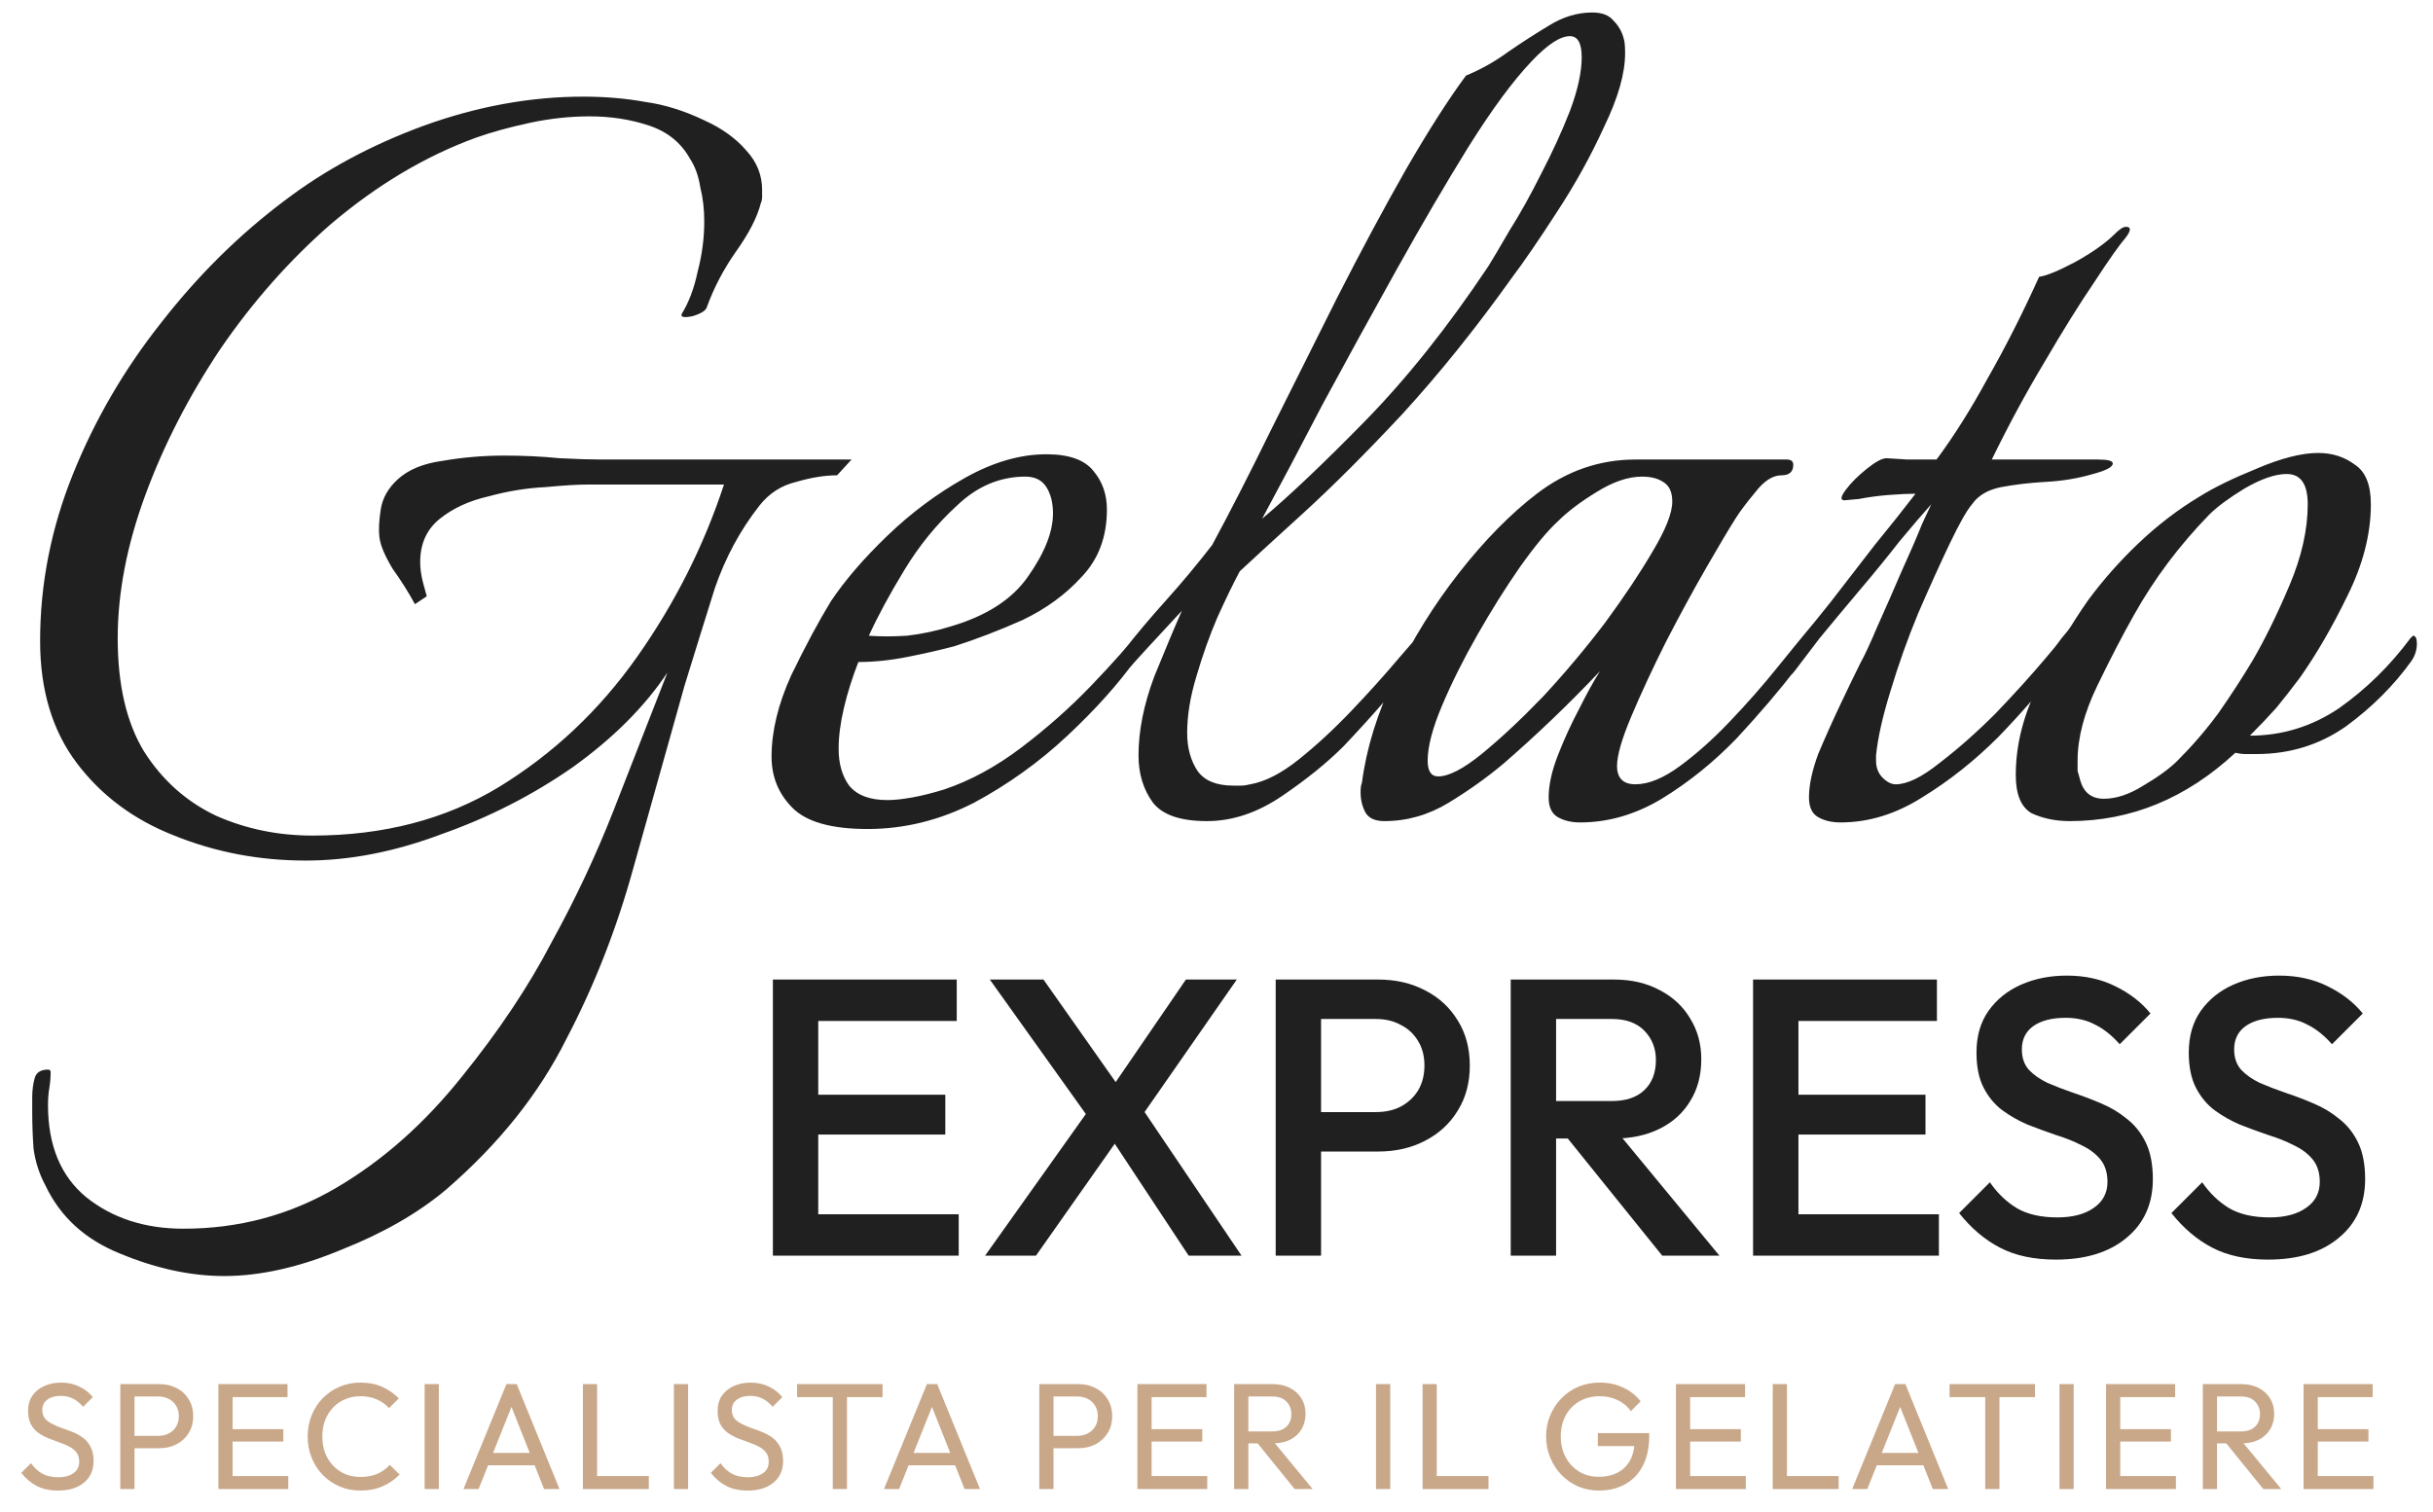 <svg xmlns="http://www.w3.org/2000/svg" width="740" height="460" viewBox="0 0 740 460" fill="none"><g clip-path="url(#clip0_104_21)"><path d="M17.65 453.46C15.135 453.46 12.989 453 11.21 452.08C9.431 451.16 7.852 449.826 6.472 448.078L9.416 445.134C10.428 446.545 11.593 447.618 12.912 448.354C14.231 449.059 15.856 449.412 17.788 449.412C19.689 449.412 21.207 448.998 22.342 448.17C23.507 447.342 24.09 446.207 24.09 444.766C24.09 443.57 23.814 442.604 23.262 441.868C22.71 441.132 21.959 440.534 21.008 440.074C20.088 439.583 19.076 439.154 17.972 438.786C16.868 438.387 15.764 437.973 14.66 437.544C13.556 437.084 12.544 436.532 11.624 435.888C10.704 435.213 9.953 434.339 9.37 433.266C8.818 432.193 8.542 430.843 8.542 429.218C8.542 427.409 8.971 425.875 9.83 424.618C10.719 423.33 11.915 422.349 13.418 421.674C14.951 420.969 16.669 420.616 18.57 420.616C20.655 420.616 22.526 421.03 24.182 421.858C25.838 422.655 27.187 423.713 28.23 425.032L25.286 427.976C24.335 426.872 23.308 426.044 22.204 425.492C21.131 424.94 19.889 424.664 18.478 424.664C16.761 424.664 15.396 425.047 14.384 425.814C13.372 426.55 12.866 427.593 12.866 428.942C12.866 430.015 13.142 430.889 13.694 431.564C14.277 432.208 15.028 432.76 15.948 433.22C16.868 433.68 17.88 434.109 18.984 434.508C20.119 434.876 21.238 435.29 22.342 435.75C23.446 436.21 24.458 436.793 25.378 437.498C26.298 438.203 27.034 439.123 27.586 440.258C28.169 441.362 28.46 442.757 28.46 444.444C28.46 447.265 27.479 449.473 25.516 451.068C23.584 452.663 20.962 453.46 17.65 453.46ZM39.486 440.58V436.808H48.18C49.376 436.808 50.434 436.563 51.354 436.072C52.304 435.581 53.04 434.891 53.562 434.002C54.114 433.113 54.39 432.055 54.39 430.828C54.39 429.601 54.114 428.543 53.562 427.654C53.04 426.765 52.304 426.075 51.354 425.584C50.434 425.093 49.376 424.848 48.18 424.848H39.486V421.076H48.456C50.418 421.076 52.166 421.475 53.7 422.272C55.264 423.069 56.49 424.204 57.38 425.676C58.3 427.117 58.76 428.835 58.76 430.828C58.76 432.791 58.3 434.508 57.38 435.98C56.49 437.421 55.264 438.556 53.7 439.384C52.166 440.181 50.418 440.58 48.456 440.58H39.486ZM36.588 453V421.076H40.912V453H36.588ZM66.425 453V421.076H70.749V453H66.425ZM69.369 453V449.044H87.677V453H69.369ZM69.369 438.556V434.784H86.159V438.556H69.369ZM69.369 425.032V421.076H87.447V425.032H69.369ZM109.674 453.46C107.374 453.46 105.242 453.046 103.28 452.218C101.317 451.359 99.6 450.179 98.128 448.676C96.686 447.173 95.567 445.425 94.77 443.432C93.972 441.439 93.574 439.307 93.574 437.038C93.574 434.738 93.972 432.591 94.77 430.598C95.567 428.605 96.686 426.872 98.128 425.4C99.6 423.897 101.302 422.732 103.234 421.904C105.196 421.045 107.328 420.616 109.628 420.616C112.142 420.616 114.35 421.045 116.252 421.904C118.153 422.763 119.84 423.928 121.312 425.4L118.322 428.39C117.31 427.255 116.068 426.366 114.596 425.722C113.154 425.078 111.498 424.756 109.628 424.756C107.941 424.756 106.392 425.063 104.982 425.676C103.571 426.259 102.344 427.102 101.302 428.206C100.259 429.31 99.446 430.613 98.864 432.116C98.312 433.619 98.036 435.259 98.036 437.038C98.036 438.817 98.312 440.457 98.864 441.96C99.446 443.463 100.259 444.766 101.302 445.87C102.344 446.974 103.571 447.833 104.982 448.446C106.392 449.029 107.941 449.32 109.628 449.32C111.621 449.32 113.354 448.998 114.826 448.354C116.298 447.679 117.54 446.775 118.552 445.64L121.542 448.584C120.07 450.117 118.337 451.313 116.344 452.172C114.381 453.031 112.158 453.46 109.674 453.46ZM129.154 453V421.076H133.478V453H129.154ZM140.967 453L154.031 421.076H157.159L170.177 453H165.485L154.767 425.998H156.377L145.567 453H140.967ZM147.177 445.778V442.006H163.967V445.778H147.177ZM177.283 453V421.076H181.607V453H177.283ZM180.227 453V449.044H197.339V453H180.227ZM204.964 453V421.076H209.288V453H204.964ZM227.372 453.46C224.858 453.46 222.711 453 220.932 452.08C219.154 451.16 217.574 449.826 216.194 448.078L219.138 445.134C220.15 446.545 221.316 447.618 222.634 448.354C223.953 449.059 225.578 449.412 227.51 449.412C229.412 449.412 230.93 448.998 232.064 448.17C233.23 447.342 233.812 446.207 233.812 444.766C233.812 443.57 233.536 442.604 232.984 441.868C232.432 441.132 231.681 440.534 230.73 440.074C229.81 439.583 228.798 439.154 227.694 438.786C226.59 438.387 225.486 437.973 224.382 437.544C223.278 437.084 222.266 436.532 221.346 435.888C220.426 435.213 219.675 434.339 219.092 433.266C218.54 432.193 218.264 430.843 218.264 429.218C218.264 427.409 218.694 425.875 219.552 424.618C220.442 423.33 221.638 422.349 223.14 421.674C224.674 420.969 226.391 420.616 228.292 420.616C230.378 420.616 232.248 421.03 233.904 421.858C235.56 422.655 236.91 423.713 237.952 425.032L235.008 427.976C234.058 426.872 233.03 426.044 231.926 425.492C230.853 424.94 229.611 424.664 228.2 424.664C226.483 424.664 225.118 425.047 224.106 425.814C223.094 426.55 222.588 427.593 222.588 428.942C222.588 430.015 222.864 430.889 223.416 431.564C223.999 432.208 224.75 432.76 225.67 433.22C226.59 433.68 227.602 434.109 228.706 434.508C229.841 434.876 230.96 435.29 232.064 435.75C233.168 436.21 234.18 436.793 235.1 437.498C236.02 438.203 236.756 439.123 237.308 440.258C237.891 441.362 238.182 442.757 238.182 444.444C238.182 447.265 237.201 449.473 235.238 451.068C233.306 452.663 230.684 453.46 227.372 453.46ZM253.291 453V421.996H257.615V453H253.291ZM242.435 425.032V421.076H268.425V425.032H242.435ZM268.86 453L281.924 421.076H285.052L298.07 453H293.378L282.66 425.998H284.27L273.46 453H268.86ZM275.07 445.778V442.006H291.86V445.778H275.07ZM318.999 440.58V436.808H327.693C328.889 436.808 329.947 436.563 330.867 436.072C331.817 435.581 332.553 434.891 333.075 434.002C333.627 433.113 333.903 432.055 333.903 430.828C333.903 429.601 333.627 428.543 333.075 427.654C332.553 426.765 331.817 426.075 330.867 425.584C329.947 425.093 328.889 424.848 327.693 424.848H318.999V421.076H327.969C329.931 421.076 331.679 421.475 333.213 422.272C334.777 423.069 336.003 424.204 336.893 425.676C337.813 427.117 338.273 428.835 338.273 430.828C338.273 432.791 337.813 434.508 336.893 435.98C336.003 437.421 334.777 438.556 333.213 439.384C331.679 440.181 329.931 440.58 327.969 440.58H318.999ZM316.101 453V421.076H320.425V453H316.101ZM345.938 453V421.076H350.262V453H345.938ZM348.882 453V449.044H367.19V453H348.882ZM348.882 438.556V434.784H365.672V438.556H348.882ZM348.882 425.032V421.076H366.96V425.032H348.882ZM378.268 439.108V435.474H386.916C388.787 435.474 390.228 434.999 391.24 434.048C392.252 433.097 392.758 431.809 392.758 430.184C392.758 428.651 392.252 427.378 391.24 426.366C390.259 425.354 388.833 424.848 386.962 424.848H378.268V421.076H387.1C389.124 421.076 390.888 421.475 392.39 422.272C393.893 423.039 395.043 424.097 395.84 425.446C396.668 426.795 397.082 428.344 397.082 430.092C397.082 431.901 396.668 433.481 395.84 434.83C395.043 436.179 393.893 437.237 392.39 438.004C390.888 438.74 389.124 439.108 387.1 439.108H378.268ZM375.37 453V421.076H379.694V453H375.37ZM393.77 453L382.178 438.694L386.272 437.268L399.244 453H393.77ZM418.513 453V421.076H422.837V453H418.513ZM432.673 453V421.076H436.997V453H432.673ZM435.617 453V449.044H452.729V453H435.617ZM486.307 453.46C484.068 453.46 481.967 453.046 480.005 452.218C478.073 451.359 476.371 450.179 474.899 448.676C473.457 447.173 472.323 445.425 471.495 443.432C470.667 441.439 470.253 439.292 470.253 436.992C470.253 434.692 470.667 432.561 471.495 430.598C472.323 428.605 473.473 426.857 474.945 425.354C476.417 423.851 478.134 422.686 480.097 421.858C482.09 421.03 484.252 420.616 486.583 420.616C489.128 420.616 491.474 421.107 493.621 422.088C495.767 423.069 497.561 424.48 499.003 426.32L496.013 429.31C495.001 427.838 493.667 426.719 492.011 425.952C490.355 425.155 488.545 424.756 486.583 424.756C484.252 424.756 482.182 425.277 480.373 426.32C478.594 427.363 477.199 428.804 476.187 430.644C475.205 432.484 474.715 434.6 474.715 436.992C474.715 439.415 475.221 441.546 476.233 443.386C477.245 445.226 478.609 446.667 480.327 447.71C482.044 448.753 484.007 449.274 486.215 449.274C488.453 449.274 490.385 448.845 492.011 447.986C493.667 447.127 494.939 445.87 495.829 444.214C496.718 442.527 497.163 440.473 497.163 438.05L499.785 439.936H485.985V435.98H501.625V436.624C501.625 440.335 500.965 443.447 499.647 445.962C498.359 448.446 496.549 450.317 494.219 451.574C491.919 452.831 489.281 453.46 486.307 453.46ZM509.741 453V421.076H514.065V453H509.741ZM512.685 453V449.044H530.993V453H512.685ZM512.685 438.556V434.784H529.475V438.556H512.685ZM512.685 425.032V421.076H530.763V425.032H512.685ZM539.174 453V421.076H543.498V453H539.174ZM542.118 453V449.044H559.23V453H542.118ZM563.34 453L576.404 421.076H579.532L592.55 453H587.858L577.14 425.998H578.75L567.94 453H563.34ZM569.55 445.778V442.006H586.34V445.778H569.55ZM603.808 453V421.996H608.132V453H603.808ZM592.952 425.032V421.076H618.942V425.032H592.952ZM626.394 453V421.076H630.718V453H626.394ZM640.553 453V421.076H644.877V453H640.553ZM643.497 453V449.044H661.805V453H643.497ZM643.497 438.556V434.784H660.287V438.556H643.497ZM643.497 425.032V421.076H661.575V425.032H643.497ZM672.884 439.108V435.474H681.532C683.403 435.474 684.844 434.999 685.856 434.048C686.868 433.097 687.374 431.809 687.374 430.184C687.374 428.651 686.868 427.378 685.856 426.366C684.875 425.354 683.449 424.848 681.578 424.848H672.884V421.076H681.716C683.74 421.076 685.503 421.475 687.006 422.272C688.509 423.039 689.659 424.097 690.456 425.446C691.284 426.795 691.698 428.344 691.698 430.092C691.698 431.901 691.284 433.481 690.456 434.83C689.659 436.179 688.509 437.237 687.006 438.004C685.503 438.74 683.74 439.108 681.716 439.108H672.884ZM669.986 453V421.076H674.31V453H669.986ZM688.386 453L676.794 438.694L680.888 437.268L693.86 453H688.386ZM700.632 453V421.076H704.956V453H700.632ZM703.576 453V449.044H721.884V453H703.576ZM703.576 438.556V434.784H720.366V438.556H703.576ZM703.576 425.032V421.076H721.654V425.032H703.576Z" fill="#C9A88A"></path><path d="M68.2 388.2C58.067 388.2 47.533 385.933 36.6 381.4C25.933 377.133 18.333 370.2 13.8 360.6C11.933 357.133 10.733 353.4 10.2 349.4C9.933 345.667 9.8 341.933 9.8 338.2V333.8C9.8 331.667 10.067 329.667 10.6 327.8C11.133 326.2 12.467 325.4 14.6 325.4C15.133 325.4 15.4 325.667 15.4 326.2C15.4 327.8 15.267 329.4 15 331C14.733 332.6 14.6 334.333 14.6 336.2C14.6 348.467 18.467 357.8 26.2 364.2C34.2 370.6 44.067 373.8 55.8 373.8C72.6 373.8 88.067 369.667 102.2 361.4C116.333 353.133 129.133 341.8 140.6 327.4C151.8 313.533 160.867 299.933 167.8 286.6C175 273.533 181.267 260.2 186.6 246.6C191.933 233 197.4 219 203 204.6C196.067 215 186.467 224.6 174.2 233.4C161.933 241.933 148.6 248.733 134.2 253.8C120.067 259.133 106.333 261.8 93 261.8C78.867 261.8 65.533 259.267 53 254.2C40.733 249.4 30.867 242.067 23.4 232.2C15.933 222.333 12.2 209.933 12.2 195C12.2 177.667 15.533 160.733 22.2 144.2C28.867 127.667 37.8 112.333 49 98.2C60.2 83.8 72.733 71.4 86.6 61C98.867 51.667 113 44.067 129 38.2C145.267 32.333 161.4 29.4 177.4 29.4C184.067 29.4 190.333 29.933 196.2 31C202.067 31.8 208.067 33.667 214.2 36.6C219.533 39 223.8 42.067 227 45.8C230.2 49.267 231.8 53.267 231.8 57.8C231.8 58.333 231.8 59 231.8 59.8C231.8 60.6 231.667 61.267 231.4 61.8C230.333 66.067 227.8 71 223.8 76.6C220.067 81.933 217.133 87.533 215 93.4C214.733 94.467 213.267 95.4 210.6 96.2C207.933 96.733 206.867 96.467 207.4 95.4C209.533 91.933 211.133 87.667 212.2 82.6C213.533 77.533 214.2 72.467 214.2 67.4C214.2 63.667 213.8 60.2 213 57C212.467 53.533 211.4 50.6 209.8 48.2C207.133 43.4 203 40.067 197.4 38.2C191.8 36.333 185.8 35.4 179.4 35.4C173.267 35.4 167.133 36.067 161 37.4C154.867 38.733 149.533 40.2 145 41.8C129.533 47.4 114.733 56.2 100.6 68.2C88.067 79.133 76.867 91.8 67 106.2C57.4 120.6 49.8 135.4 44.2 150.6C38.6 165.8 35.8 180.333 35.8 194.2C35.8 208.333 38.467 219.8 43.8 228.6C49.4 237.4 56.733 243.933 65.8 248.2C74.867 252.2 84.6 254.2 95 254.2C116.6 254.2 135.533 249.267 151.8 239.4C168.333 229.267 182.333 216.067 193.8 199.8C205.267 183.533 214.067 166.067 220.2 147.4H179C175.8 147.4 171.4 147.667 165.8 148.2C160.2 148.467 154.467 149.4 148.6 151C142.733 152.333 137.8 154.6 133.8 157.8C129.8 161 127.8 165.4 127.8 171C127.8 172.867 128.067 174.867 128.6 177C129.133 178.867 129.533 180.333 129.8 181.4L126.2 183.8C124.333 180.333 122.067 176.733 119.4 173C117 169 115.667 165.8 115.4 163.4C115.133 161.267 115.267 158.467 115.8 155C116.333 151.533 118.067 148.467 121 145.8C124.2 142.867 128.733 141 134.6 140.2C140.733 139.133 147 138.6 153.4 138.6C159.267 138.6 164.867 138.867 170.2 139.4C175.533 139.667 179.8 139.8 183 139.8H259L254.6 144.6C250.867 144.6 246.733 145.267 242.2 146.6C237.667 147.667 233.933 150.067 231 153.8C225.133 161.267 220.6 169.667 217.4 179C214.467 188.333 211.4 198.2 208.2 208.6C202.867 227.533 197.667 246.067 192.6 264.2C187.533 282.6 180.733 299.933 172.2 316.2C163.933 332.733 151.8 347.933 135.8 361.8C127.267 369 116.6 375.133 103.8 380.2C91 385.533 79.133 388.2 68.2 388.2ZM263.869 252.2C252.935 252.2 245.335 250.067 241.069 245.8C236.802 241.533 234.669 236.333 234.669 230.2C234.669 222.467 236.669 214.2 240.669 205.4C244.935 196.6 248.935 189.133 252.669 183C256.935 176.6 262.669 169.933 269.869 163C277.069 156.067 284.935 150.2 293.469 145.4C302.002 140.6 310.269 138.2 318.269 138.2C325.202 138.2 330.002 139.933 332.669 143.4C335.335 146.6 336.669 150.467 336.669 155C336.669 163.267 334.135 170.067 329.069 175.4C324.269 180.733 318.269 185.133 311.069 188.6C303.869 191.8 296.935 194.467 290.269 196.6C286.269 197.667 281.602 198.733 276.269 199.8C270.935 200.867 265.869 201.4 261.069 201.4C259.202 206.2 257.735 210.867 256.669 215.4C255.602 219.933 255.069 224.067 255.069 227.8C255.069 232.333 256.135 236.067 258.269 239C260.669 241.933 264.535 243.4 269.869 243.4C272.002 243.4 274.535 243.133 277.469 242.6C280.402 242.067 283.602 241.267 287.069 240.2C295.069 237.533 302.935 233.267 310.669 227.4C318.402 221.533 325.469 215.267 331.869 208.6C338.535 201.667 343.602 195.933 347.069 191.4C347.869 192.2 348.269 193.133 348.269 194.2C348.269 195.533 347.335 197.667 345.469 200.6C340.135 208.067 333.202 215.8 324.669 223.8C316.135 231.8 306.669 238.6 296.269 244.2C285.869 249.533 275.069 252.2 263.869 252.2ZM264.269 193.4C267.735 193.667 271.602 193.667 275.869 193.4C280.402 192.867 284.802 191.933 289.069 190.6C300.002 187.4 307.869 182.333 312.669 175.4C317.735 168.2 320.269 161.8 320.269 156.2C320.269 153 319.602 150.333 318.269 148.2C316.935 146.067 314.802 145 311.869 145C304.135 145 297.202 147.933 291.069 153.8C284.935 159.4 279.602 165.933 275.069 173.4C270.535 180.867 266.935 187.533 264.269 193.4ZM367.078 249.8C359.078 249.8 353.611 247.933 350.678 244.2C347.745 240.2 346.278 235.4 346.278 229.8C346.278 222.333 347.878 214.333 351.078 205.8C354.545 197.267 357.345 190.6 359.478 185.8C356.011 189.533 352.678 193.133 349.478 196.6C346.278 200.067 344.011 202.6 342.678 204.2C341.878 205.267 341.211 205.8 340.678 205.8C340.145 205.8 339.878 205.133 339.878 203.8C339.878 201.667 340.545 199.667 341.878 197.8C345.611 193 349.878 187.933 354.678 182.6C359.478 177.267 364.145 171.667 368.678 165.8C374.011 155.933 379.878 144.467 386.278 131.4C392.945 118.067 399.745 104.467 406.678 90.6C413.878 76.467 420.811 63.533 427.478 51.8C434.411 39.8 440.545 30.2 445.878 23C450.411 21.133 454.678 18.733 458.678 15.8C462.945 12.867 467.078 10.2 471.078 7.8C475.345 5.133 479.745 3.8 484.278 3.8C487.211 3.8 489.345 4.6 490.678 6.2C492.278 7.8 493.345 9.667 493.878 11.8C494.145 12.6 494.278 14.067 494.278 16.2C494.278 22.333 492.145 29.8 487.878 38.6C483.878 47.4 479.078 56.067 473.478 64.6C468.145 72.867 463.478 79.667 459.478 85C448.811 99.933 437.878 113.533 426.678 125.8C415.478 137.8 405.345 147.933 396.278 156.2C387.478 164.2 381.078 170.067 377.078 173.8C375.211 177.267 372.945 181.933 370.278 187.8C367.878 193.4 365.745 199.4 363.878 205.8C362.011 211.933 361.078 217.667 361.078 223C361.078 227.533 362.145 231.4 364.278 234.6C366.411 237.533 370.011 239 375.078 239C375.878 239 376.678 239 377.478 239C378.278 239 379.211 238.867 380.278 238.6C384.811 237.8 389.745 235.267 395.078 231C400.411 226.733 405.745 221.8 411.078 216.2C416.411 210.6 421.211 205.267 425.478 200.2C427.345 198.067 429.078 196.067 430.678 194.2C432.278 192.067 433.345 190.6 433.878 189.8C435.745 191.667 435.611 194.067 433.478 197C431.611 199.667 430.011 201.933 428.678 203.8C426.811 206.2 424.145 209.533 420.678 213.8C417.211 217.8 413.211 222.2 408.678 227C403.611 232.067 397.345 237.133 389.878 242.2C382.411 247.267 374.811 249.8 367.078 249.8ZM383.878 157.8C392.145 150.867 402.545 141 415.078 128.2C427.878 115.133 440.411 99.4 452.678 81C454.011 78.867 456.145 75.267 459.078 70.2C462.278 65.133 465.478 59.4 468.678 53C472.145 46.333 475.078 39.933 477.478 33.8C479.878 27.4 481.078 21.933 481.078 17.4C481.078 13.133 479.878 11 477.478 11C474.545 11 470.678 13.533 465.878 18.6C460.278 24.467 453.878 33.133 446.678 44.6C439.745 55.8 432.411 68.333 424.678 82.2C416.945 96.067 409.478 109.667 402.278 123C395.345 136.333 389.211 147.933 383.878 157.8ZM480.625 250.2C477.958 250.2 475.692 249.667 473.825 248.6C471.958 247.533 471.025 245.533 471.025 242.6C471.025 238.867 471.958 234.6 473.825 229.8C475.692 225 477.825 220.333 480.225 215.8C482.625 211 484.758 207.133 486.625 204.2C477.292 214.067 467.558 223.4 457.425 232.2C452.358 236.467 446.758 240.467 440.625 244.2C434.492 247.933 427.958 249.8 421.025 249.8C418.358 249.8 416.492 249 415.425 247.4C414.358 245.533 413.825 243.4 413.825 241C413.825 239.667 413.958 238.733 414.225 238.2C415.558 227.8 418.892 217 424.225 205.8C429.558 194.6 436.092 184.067 443.825 174.2C451.558 164.333 459.425 156.333 467.425 150.2C476.492 143.267 486.492 139.8 497.425 139.8H543.425C544.758 139.8 545.425 140.333 545.425 141.4C545.425 143.533 544.225 144.6 541.825 144.6C539.158 144.6 536.492 146.333 533.825 149.8C531.158 153 529.158 155.667 527.825 157.8C525.958 160.733 523.025 165.667 519.025 172.6C515.025 179.533 510.892 187.133 506.625 195.4C502.625 203.4 499.158 210.867 496.225 217.8C493.292 224.733 491.825 229.8 491.825 233C491.825 236.733 493.692 238.6 497.425 238.6C501.425 238.6 505.958 236.733 511.025 233C516.092 229.267 521.158 224.733 526.225 219.4C531.558 213.8 536.358 208.333 540.625 203C545.158 197.4 548.758 193 551.425 189.8C553.025 191.4 552.892 193.667 551.025 196.6C549.425 199.267 547.958 201.4 546.625 203C541.292 209.933 535.158 217.133 528.225 224.6C521.292 231.8 513.692 237.933 505.425 243C497.425 247.8 489.158 250.2 480.625 250.2ZM437.425 236.2C440.625 236.2 445.025 233.933 450.625 229.4C456.492 224.6 462.758 218.733 469.425 211.8C476.092 204.6 482.358 197.133 488.225 189.4C494.092 181.4 498.892 174.2 502.625 167.8C506.625 161.133 508.625 156.067 508.625 152.6C508.625 149.667 507.692 147.667 505.825 146.6C504.225 145.533 502.092 145 499.425 145C495.158 145 490.492 146.6 485.425 149.8C480.625 152.733 476.758 155.667 473.825 158.6C470.625 161.533 466.758 166.2 462.225 172.6C457.958 178.733 453.692 185.533 449.425 193C445.158 200.467 441.558 207.667 438.625 214.6C435.692 221.533 434.225 227.133 434.225 231.4C434.225 234.6 435.292 236.2 437.425 236.2ZM559.803 250.2C557.136 250.2 554.87 249.667 553.003 248.6C551.136 247.533 550.203 245.533 550.203 242.6C550.203 238.867 551.136 234.467 553.003 229.4C555.136 224.333 557.403 219.267 559.803 214.2C562.203 209.133 564.203 205 565.803 201.8C567.136 199.4 568.87 195.667 571.003 190.6C573.403 185.267 575.803 179.8 578.203 174.2C580.87 168.333 583.003 163.4 584.603 159.4C586.47 155.4 587.403 153.4 587.403 153.4C585.003 156.067 581.803 159.8 577.803 164.6C574.07 169.4 569.936 174.467 565.403 179.8C561.136 184.867 557.136 189.667 553.403 194.2C549.936 198.733 547.403 202.067 545.803 204.2C545.003 205.267 544.336 205.8 543.803 205.8C543.27 205.8 543.003 205.133 543.003 203.8C543.003 201.667 543.67 199.667 545.003 197.8C548.203 193.8 552.07 189 556.603 183.4C561.136 177.533 565.67 171.667 570.203 165.8C575.003 159.933 579.136 154.733 582.603 150.2C580.47 150.2 577.67 150.333 574.203 150.6C571.003 150.867 568.07 151.267 565.403 151.8C562.736 152.067 561.27 152.2 561.003 152.2C559.67 152.2 559.803 151.133 561.403 149C563.003 146.867 565.136 144.733 567.803 142.6C570.47 140.467 572.47 139.4 573.803 139.4C574.07 139.4 576.203 139.533 580.203 139.8C584.203 139.8 587.136 139.8 589.003 139.8C594.336 132.6 599.536 124.333 604.603 115C609.936 105.667 615.136 95.4 620.203 84.2C622.336 83.933 625.936 82.467 631.003 79.8C636.336 76.867 640.47 73.933 643.403 71C644.736 69.667 645.803 69 646.603 69C648.203 69 648.203 70.067 646.603 72.2C644.736 74.333 641.536 78.867 637.003 85.8C632.47 92.467 627.403 100.6 621.803 110.2C616.203 119.533 610.87 129.4 605.803 139.8H638.203C641.136 139.8 642.603 140.2 642.603 141C642.603 142.067 640.603 143.133 636.603 144.2C632.07 145.533 627.27 146.333 622.203 146.6C617.403 146.867 612.87 147.4 608.603 148.2C604.603 149 601.67 150.733 599.803 153.4C598.203 155.267 595.936 159.267 593.003 165.4C590.07 171.533 586.87 178.6 583.403 186.6C580.203 194.333 577.403 202.2 575.003 210.2C572.603 217.933 571.136 224.467 570.603 229.8V231.4C570.603 233.533 571.27 235.267 572.603 236.6C573.936 237.933 575.27 238.6 576.603 238.6C580.07 238.6 584.47 236.467 589.803 232.2C595.403 227.933 601.136 222.867 607.003 217C612.87 210.867 617.936 205.267 622.203 200.2C624.07 198.067 625.67 196.067 627.003 194.2C628.603 192.333 629.536 191.133 629.803 190.6C630.336 191.667 630.603 192.467 630.603 193C630.603 194.6 630.07 196.333 629.003 198.2C628.203 200.067 627.27 201.667 626.203 203C621.136 209.667 615.003 216.733 607.803 224.2C600.603 231.4 592.87 237.533 584.603 242.6C576.603 247.667 568.336 250.2 559.803 250.2ZM629.5 249.8C625.233 249.8 621.367 249 617.9 247.4C614.7 245.533 613.1 241.667 613.1 235.8C613.1 226.467 615.5 217.133 620.3 207.8C625.1 198.2 630.033 189.8 635.1 182.6C639.633 176.467 644.7 170.733 650.3 165.4C656.167 159.8 662.433 155 669.1 151C673.367 148.333 679.1 145.533 686.3 142.6C693.767 139.4 700.033 137.8 705.1 137.8C709.367 137.8 713.1 139 716.3 141.4C719.5 143.533 721.1 147.533 721.1 153.4C721.1 162.467 718.7 171.8 713.9 181.4C709.367 190.733 704.567 199 699.5 206.2C697.1 209.4 694.7 212.467 692.3 215.4C689.9 218.067 687.233 220.867 684.3 223.8C694.167 223.8 703.233 221 711.5 215.4C719.767 209.533 726.967 202.467 733.1 194.2L733.9 193.4C734.7 193.4 735.1 194.2 735.1 195.8C735.1 197.667 734.567 199.4 733.5 201C728.167 208.467 721.5 215.133 713.5 221C705.5 226.6 696.433 229.4 686.3 229.4C685.233 229.4 684.167 229.4 683.1 229.4C682.033 229.4 680.967 229.267 679.9 229C664.967 242.867 648.167 249.8 629.5 249.8ZM639.9 243C643.633 243 647.633 241.667 651.9 239C656.433 236.333 659.9 233.8 662.3 231.4C666.833 226.867 670.967 222.067 674.7 217C678.433 211.667 681.9 206.333 685.1 201C688.833 194.6 692.567 187 696.3 178.2C700.033 169.4 701.9 161.133 701.9 153.4C701.9 147.267 699.767 144.2 695.5 144.2C692.033 144.2 687.767 145.667 682.7 148.6C677.9 151.533 674.3 154.2 671.9 156.6C662.833 165.933 655.233 176.067 649.1 187C645.633 193.133 641.9 200.333 637.9 208.6C633.9 216.867 631.9 224.467 631.9 231.4C631.9 232.467 631.9 233.533 631.9 234.6C632.167 235.4 632.433 236.333 632.7 237.4C633.767 241.133 636.167 243 639.9 243Z" fill="#202020"></path><path d="M235.073 382V298H248.873V382H235.073ZM244.553 382V369.4H291.593V382H244.553ZM244.553 345.16V333.04H287.513V345.16H244.553ZM244.553 310.6V298H290.993V310.6H244.553ZM361.534 382L336.814 344.56H334.294L301.054 298H317.374L342.214 333.28H344.734L377.614 382H361.534ZM299.614 382L331.534 337.12L341.014 345.16L315.094 382H299.614ZM345.694 341.8L336.214 333.76L360.694 298H376.174L345.694 341.8ZM397.483 350.32V338.32H418.483C421.363 338.32 423.883 337.76 426.043 336.64C428.283 335.44 430.043 333.8 431.323 331.72C432.603 329.56 433.243 327.04 433.243 324.16C433.243 321.28 432.603 318.8 431.323 316.72C430.043 314.56 428.283 312.92 426.043 311.8C423.883 310.6 421.363 310 418.483 310H397.483V298H419.203C424.483 298 429.203 299.08 433.363 301.24C437.603 303.4 440.923 306.44 443.323 310.36C445.803 314.28 447.043 318.88 447.043 324.16C447.043 329.44 445.803 334.04 443.323 337.96C440.923 341.88 437.603 344.92 433.363 347.08C429.203 349.24 424.483 350.32 419.203 350.32H397.483ZM388.003 382V298H401.803V382H388.003ZM468.967 346.36V334.96H490.207C494.447 334.96 497.727 333.88 500.047 331.72C502.447 329.48 503.647 326.4 503.647 322.48C503.647 318.96 502.487 316 500.167 313.6C497.847 311.2 494.567 310 490.327 310H468.967V298H490.927C496.207 298 500.847 299.08 504.847 301.24C508.847 303.32 511.927 306.2 514.087 309.88C516.327 313.48 517.447 317.6 517.447 322.24C517.447 327.12 516.327 331.36 514.087 334.96C511.927 338.56 508.847 341.36 504.847 343.36C500.847 345.36 496.207 346.36 490.927 346.36H468.967ZM459.487 382V298H473.287V382H459.487ZM505.567 382L476.167 345.52L489.007 340.84L522.967 382H505.567ZM533.198 382V298H546.998V382H533.198ZM542.678 382V369.4H589.718V382H542.678ZM542.678 345.16V333.04H585.638V345.16H542.678ZM542.678 310.6V298H589.118V310.6H542.678ZM625.27 383.2C618.63 383.2 612.99 382 608.35 379.6C603.71 377.2 599.55 373.68 595.87 369.04L605.23 359.68C607.55 363.04 610.31 365.68 613.51 367.6C616.71 369.44 620.79 370.36 625.75 370.36C630.39 370.36 634.07 369.4 636.79 367.48C639.59 365.56 640.99 362.92 640.99 359.56C640.99 356.76 640.27 354.48 638.83 352.72C637.39 350.96 635.47 349.52 633.07 348.4C630.75 347.2 628.15 346.16 625.27 345.28C622.47 344.32 619.63 343.28 616.75 342.16C613.95 340.96 611.35 339.48 608.95 337.72C606.63 335.96 604.75 333.68 603.31 330.88C601.87 328.08 601.15 324.52 601.15 320.2C601.15 315.24 602.35 311.04 604.75 307.6C607.23 304.08 610.55 301.4 614.71 299.56C618.87 297.72 623.51 296.8 628.63 296.8C634.15 296.8 639.07 297.88 643.39 300.04C647.79 302.2 651.35 304.96 654.07 308.32L644.71 317.68C642.31 314.96 639.79 312.96 637.15 311.68C634.59 310.32 631.63 309.64 628.27 309.64C624.11 309.64 620.83 310.48 618.43 312.16C616.11 313.84 614.95 316.2 614.95 319.24C614.95 321.8 615.67 323.88 617.11 325.48C618.55 327 620.43 328.32 622.75 329.44C625.15 330.48 627.75 331.48 630.55 332.44C633.43 333.4 636.27 334.48 639.07 335.68C641.95 336.88 644.55 338.44 646.87 340.36C649.27 342.2 651.19 344.6 652.63 347.56C654.07 350.52 654.79 354.24 654.79 358.72C654.79 366.24 652.11 372.2 646.75 376.6C641.47 381 634.31 383.2 625.27 383.2ZM689.84 383.2C683.2 383.2 677.56 382 672.92 379.6C668.28 377.2 664.12 373.68 660.44 369.04L669.8 359.68C672.12 363.04 674.88 365.68 678.08 367.6C681.28 369.44 685.36 370.36 690.32 370.36C694.96 370.36 698.64 369.4 701.36 367.48C704.16 365.56 705.56 362.92 705.56 359.56C705.56 356.76 704.84 354.48 703.4 352.72C701.96 350.96 700.04 349.52 697.64 348.4C695.32 347.2 692.72 346.16 689.84 345.28C687.04 344.32 684.2 343.28 681.32 342.16C678.52 340.96 675.92 339.48 673.52 337.72C671.2 335.96 669.32 333.68 667.88 330.88C666.44 328.08 665.72 324.52 665.72 320.2C665.72 315.24 666.92 311.04 669.32 307.6C671.8 304.08 675.12 301.4 679.28 299.56C683.44 297.72 688.08 296.8 693.2 296.8C698.72 296.8 703.64 297.88 707.96 300.04C712.36 302.2 715.92 304.96 718.64 308.32L709.28 317.68C706.88 314.96 704.36 312.96 701.72 311.68C699.16 310.32 696.2 309.64 692.84 309.64C688.68 309.64 685.4 310.48 683 312.16C680.68 313.84 679.52 316.2 679.52 319.24C679.52 321.8 680.24 323.88 681.68 325.48C683.12 327 685 328.32 687.32 329.44C689.72 330.48 692.32 331.48 695.12 332.44C698 333.4 700.84 334.48 703.64 335.68C706.52 336.88 709.12 338.44 711.44 340.36C713.84 342.2 715.76 344.6 717.2 347.56C718.64 350.52 719.36 354.24 719.36 358.72C719.36 366.24 716.68 372.2 711.32 376.6C706.04 381 698.88 383.2 689.84 383.2Z" fill="#202020"></path></g><defs><clipPath id="clip0_104_21"><rect width="740" height="460" fill="white"></rect></clipPath></defs></svg>
